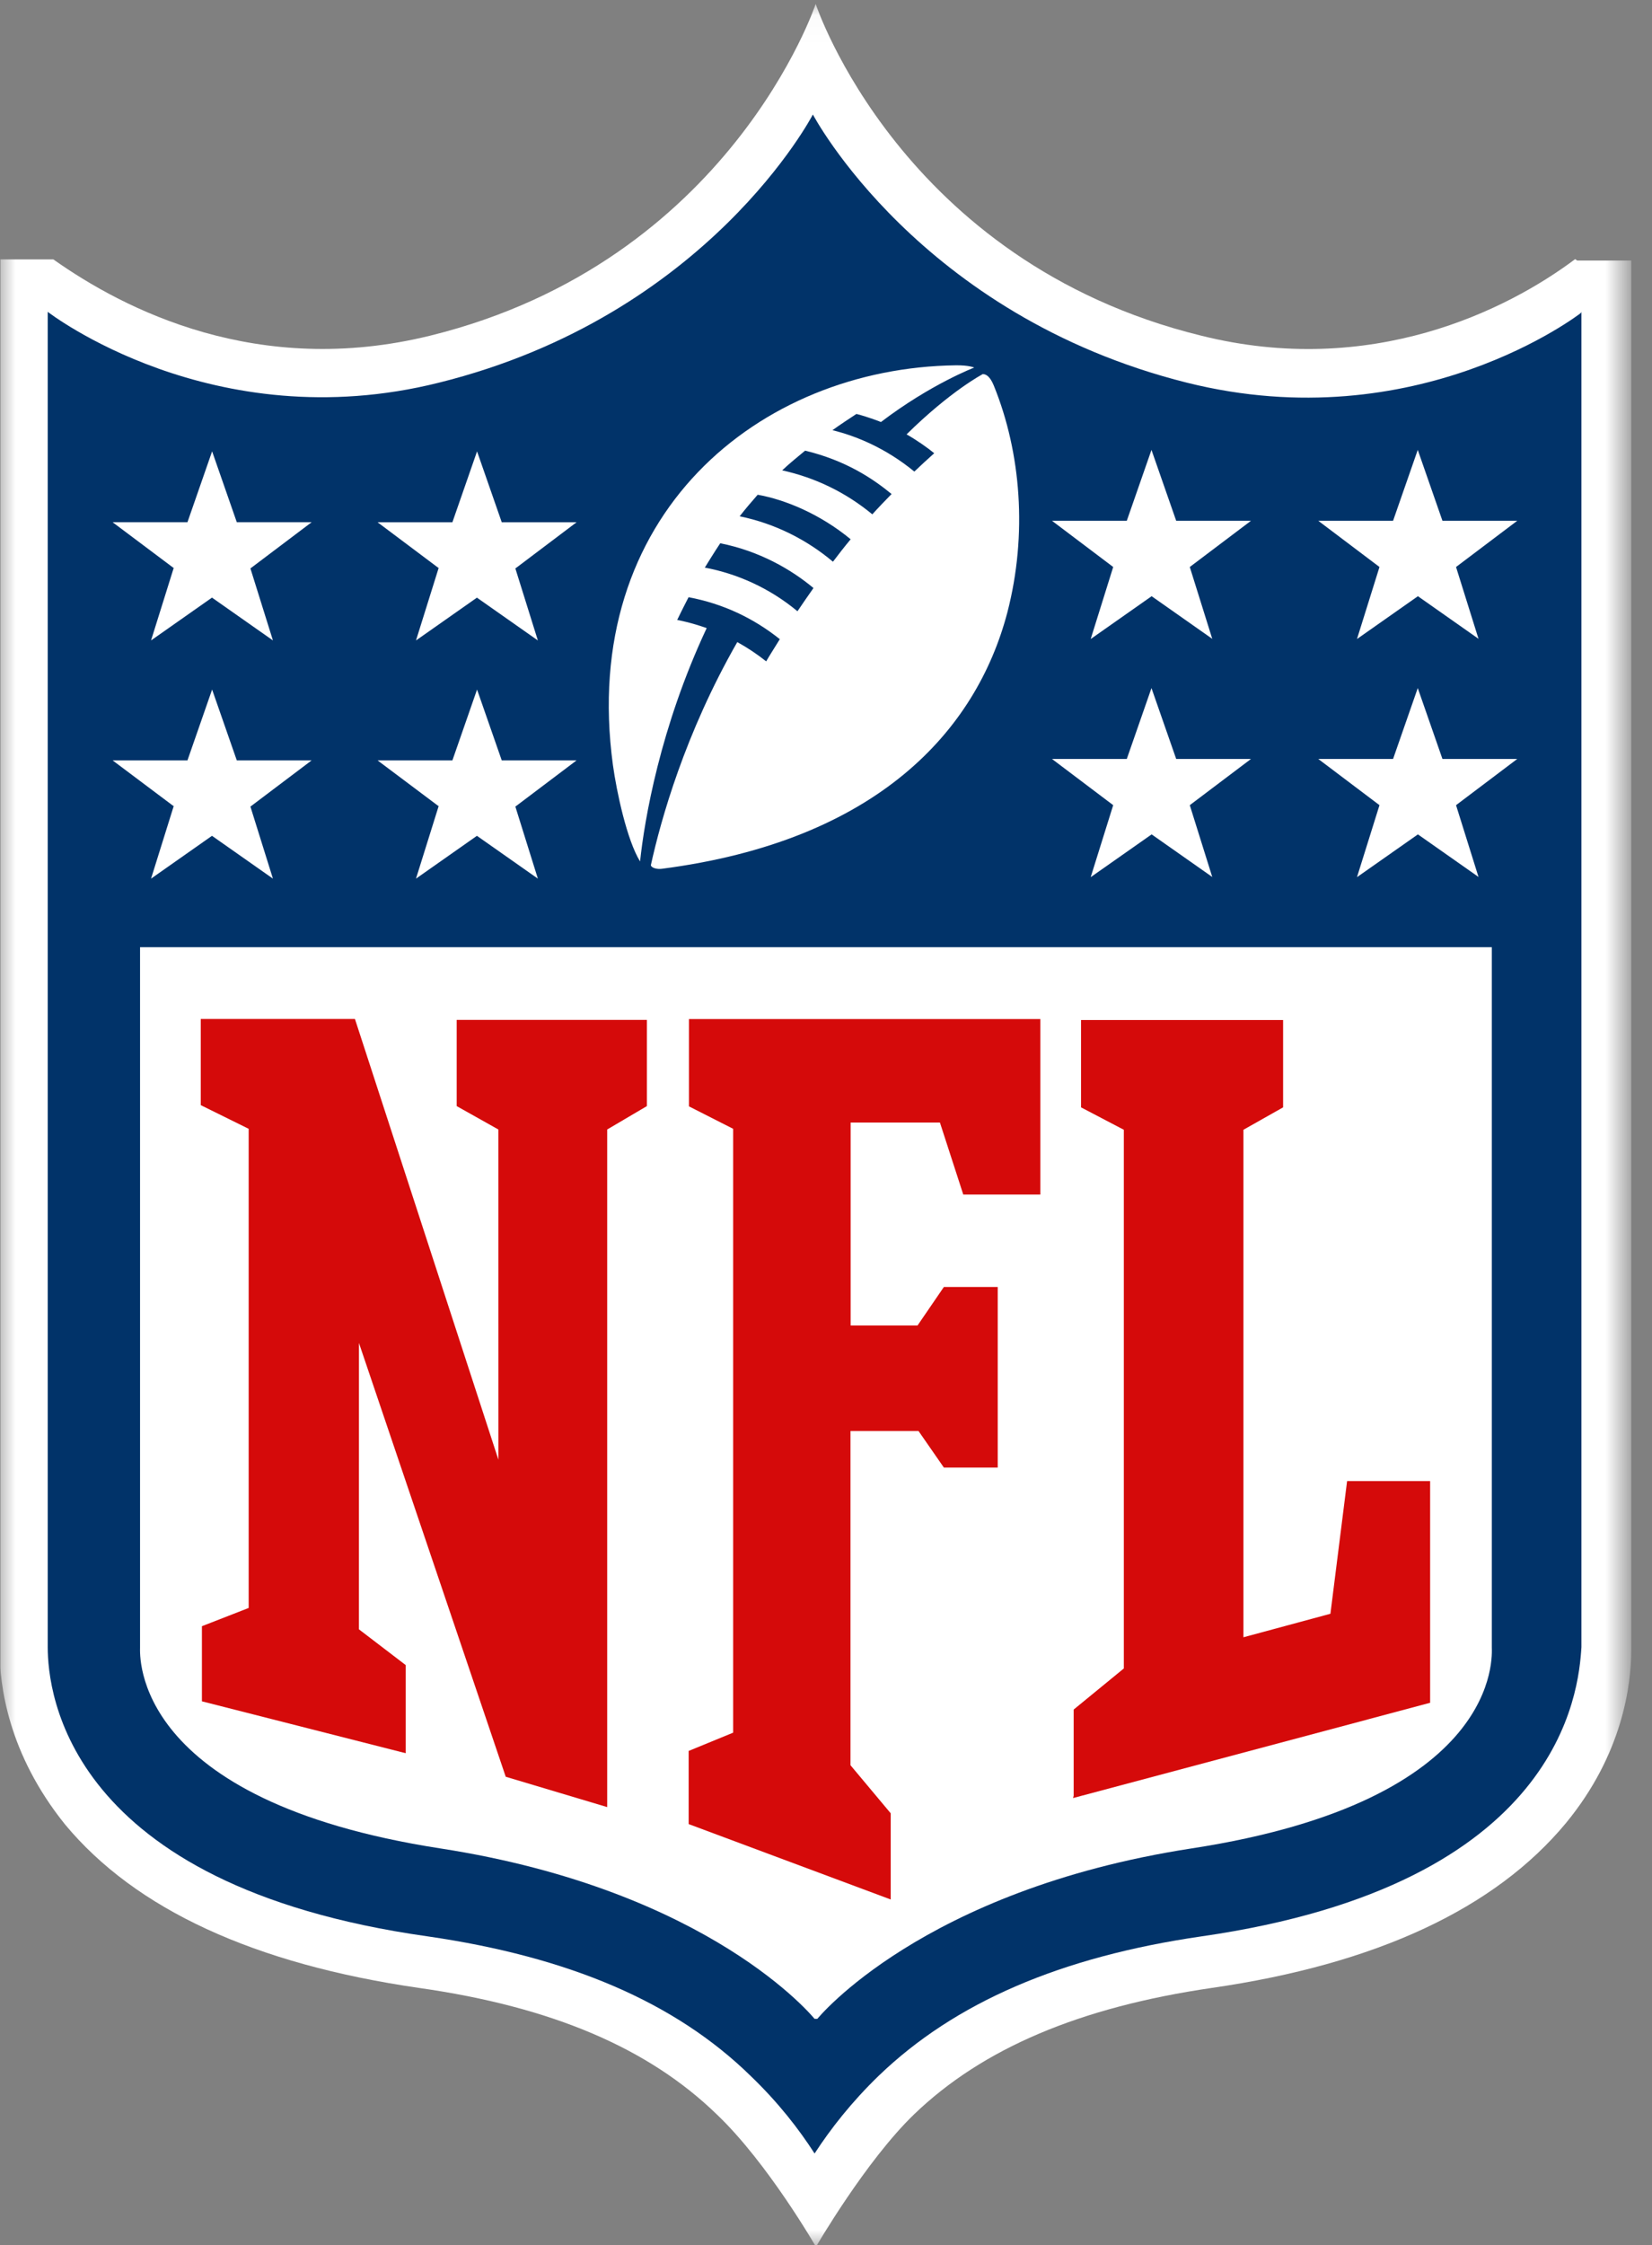 <svg width="53" height="72" viewBox="0 0 53 72" fill="none" xmlns="http://www.w3.org/2000/svg">
<rect x="0" y="0" width="53" height="72" fill="#808080" stroke="none"/>
<g clip-path="url(#clip0_19910_7926)">
<mask id="mask0_19910_7926" style="mask-type:luminance" maskUnits="userSpaceOnUse" x="-1" y="0" width="54" height="73">
<path d="M-0.016 72.044H52.172V0.036H-0.016V72.044Z" fill="white"/>
</mask>
<g mask="url(#mask0_19910_7926)">
<path d="M50.535 8.31C48.353 9.946 43.989 12.128 38.534 10.764C28.896 8.401 26.169 0.127 26.169 0.127C26.169 0.127 23.423 8.391 13.804 10.764C8.267 12.128 3.985 9.928 1.712 8.319H-0.016V52.869C-0.016 54.051 0.257 56.233 2.085 58.506C4.348 61.233 8.167 62.988 13.449 63.752C17.723 64.361 20.814 65.688 22.996 67.807C24.632 69.362 26.178 72.053 26.178 72.053C26.178 72.053 27.769 69.307 29.324 67.807C31.524 65.688 34.643 64.37 38.87 63.752C44.162 62.987 47.962 61.206 50.235 58.469C52.063 56.251 52.335 54.024 52.335 52.905V8.355H50.599" fill="white"/>
<path d="M50.718 10.037C50.718 10.037 45.472 14.119 38.081 12.273C29.471 10.118 26.079 3.672 26.079 3.672C26.079 3.672 22.733 10.127 14.078 12.273C6.805 14.092 1.531 10 1.531 10V52.823C1.532 54.278 2.14 60.46 13.714 62.097C18.269 62.756 21.67 64.215 24.079 66.57C24.959 67.414 25.625 68.27 26.134 69.061C26.646 68.273 27.316 67.415 28.189 66.57C30.634 64.215 34.035 62.751 38.553 62.097C50.1 60.433 50.645 54.25 50.736 52.823V10" fill="#013369"/>
<path d="M26.223 64.742C26.223 64.742 29.569 60.614 38.224 59.278C48.225 57.741 47.861 53.068 47.861 52.832V30.375H4.493V52.832C4.493 53.068 4.199 57.741 14.13 59.278C22.822 60.624 26.132 64.742 26.132 64.742" fill="white"/>
<path d="M15.99 46.86L15.989 36.222L14.652 35.472V32.708H20.753V35.472L19.48 36.222V57.952L16.225 56.979L11.516 43.068L11.515 52.251L13.015 53.397V56.224L6.478 54.56V52.151L7.978 51.566V36.2L6.441 35.441V32.677H11.387L16.006 46.861" fill="#D50A0A"/>
<path d="M27.267 56.587L28.576 58.151V60.915L22.094 58.497V56.151L23.521 55.565V36.2L22.103 35.48V32.68H33.377V38.308H30.904L30.155 35.999H27.291V42.508H29.436L30.282 41.272H32.009V47.064H30.282L29.468 45.891H27.286V56.619" fill="#D50A0A"/>
<path d="M34.446 57.588V54.824L36.055 53.506V36.231L34.682 35.512V32.712H41.165V35.512L39.892 36.231V52.506L42.683 51.752L43.218 47.497H45.882V54.607L34.426 57.662" fill="#D50A0A"/>
<path d="M5.577 25.858L3.613 24.385H6.014L6.805 22.113L7.597 24.385H9.998L8.034 25.867L8.756 28.177L6.801 26.804L4.846 28.177L5.568 25.867" fill="white"/>
<path d="M14.077 25.858L12.113 24.385H14.514L15.305 22.113L16.097 24.385H18.498L16.534 25.867L17.256 28.177L15.301 26.804L13.346 28.177L14.068 25.867" fill="white"/>
<path d="M5.577 18.22L3.613 16.747H6.014L6.805 14.474L7.597 16.747H9.998L8.034 18.229L8.756 20.538L6.801 19.165L4.846 20.538L5.568 18.229" fill="white"/>
<path d="M14.077 18.221L12.113 16.748H14.514L15.305 14.475L16.097 16.748H18.498L16.534 18.23L17.256 20.539L15.301 19.166L13.346 20.539L14.068 18.23" fill="white"/>
<path d="M47.444 28.13L45.49 26.758L43.535 28.13L44.257 25.821L42.293 24.339H44.693L45.485 22.066L46.277 24.339H48.677L46.713 25.821L47.436 28.13" fill="white"/>
<path d="M38.901 28.13L36.947 26.758L34.992 28.13L35.714 25.821L33.75 24.339H36.15L36.942 22.066L37.735 24.339H40.135L38.171 25.821L38.894 28.13" fill="white"/>
<path d="M47.444 20.493L45.49 19.12L43.535 20.493L44.257 18.183L42.293 16.701H44.693L45.485 14.428L46.277 16.701H48.677L46.713 18.183L47.436 20.493" fill="white"/>
<path d="M38.901 20.493L36.947 19.12L34.992 20.493L35.714 18.183L33.75 16.701H36.15L36.942 14.428L37.735 16.701H40.135L38.171 18.183L38.894 20.493" fill="white"/>
<path d="M27.985 16.493C27.111 15.773 26.131 15.312 25.094 15.084C25.346 14.846 25.604 14.641 25.83 14.452C27.131 14.765 28.003 15.348 28.604 15.843C28.391 16.061 28.184 16.274 27.989 16.492L27.985 16.493ZM26.721 18.012C25.889 17.313 24.876 16.793 23.73 16.557C23.906 16.331 24.111 16.09 24.308 15.866C25.185 16.021 26.309 16.483 27.291 17.294C27.091 17.534 26.903 17.777 26.727 18.009L26.721 18.012ZM25.585 19.603C24.687 18.855 23.639 18.394 22.612 18.203C22.612 18.203 22.927 17.688 23.107 17.422C24.361 17.671 25.38 18.258 26.098 18.858C25.914 19.12 25.74 19.371 25.585 19.602V19.603ZM31.522 12.002C31.522 12.002 30.504 12.532 29.085 13.93C29.405 14.11 29.765 14.363 29.972 14.535C29.757 14.725 29.538 14.931 29.334 15.123C28.407 14.362 27.452 13.978 26.707 13.796C26.954 13.619 27.217 13.444 27.476 13.275C27.876 13.377 28.263 13.534 28.263 13.534C29.864 12.316 31.255 11.788 31.255 11.788C31.255 11.788 31.094 11.71 30.666 11.715C24.365 11.797 18.573 16.498 19.664 24.535C19.782 25.389 20.113 26.944 20.535 27.626C20.675 26.29 21.179 23.326 22.672 20.143C22.153 19.957 21.726 19.881 21.726 19.881C21.879 19.561 22.091 19.152 22.091 19.152C23.2 19.361 24.173 19.823 25.018 20.498C24.816 20.826 24.678 21.04 24.581 21.209C24.285 20.975 23.985 20.774 23.654 20.591C21.972 23.527 21.199 26.3 20.881 27.746C20.898 27.835 21.081 27.881 21.228 27.862C28.129 26.969 31.32 23.444 32.32 19.634C32.967 17.134 32.755 14.516 31.889 12.379C31.828 12.229 31.71 11.98 31.509 11.998" fill="white"/>
</g>
</g>
<defs>
<clipPath id="clip0_19910_7926">
<rect width="52.39" height="72" fill="white" transform="translate(0.008)"/>
</clipPath>
</defs>
</svg>
